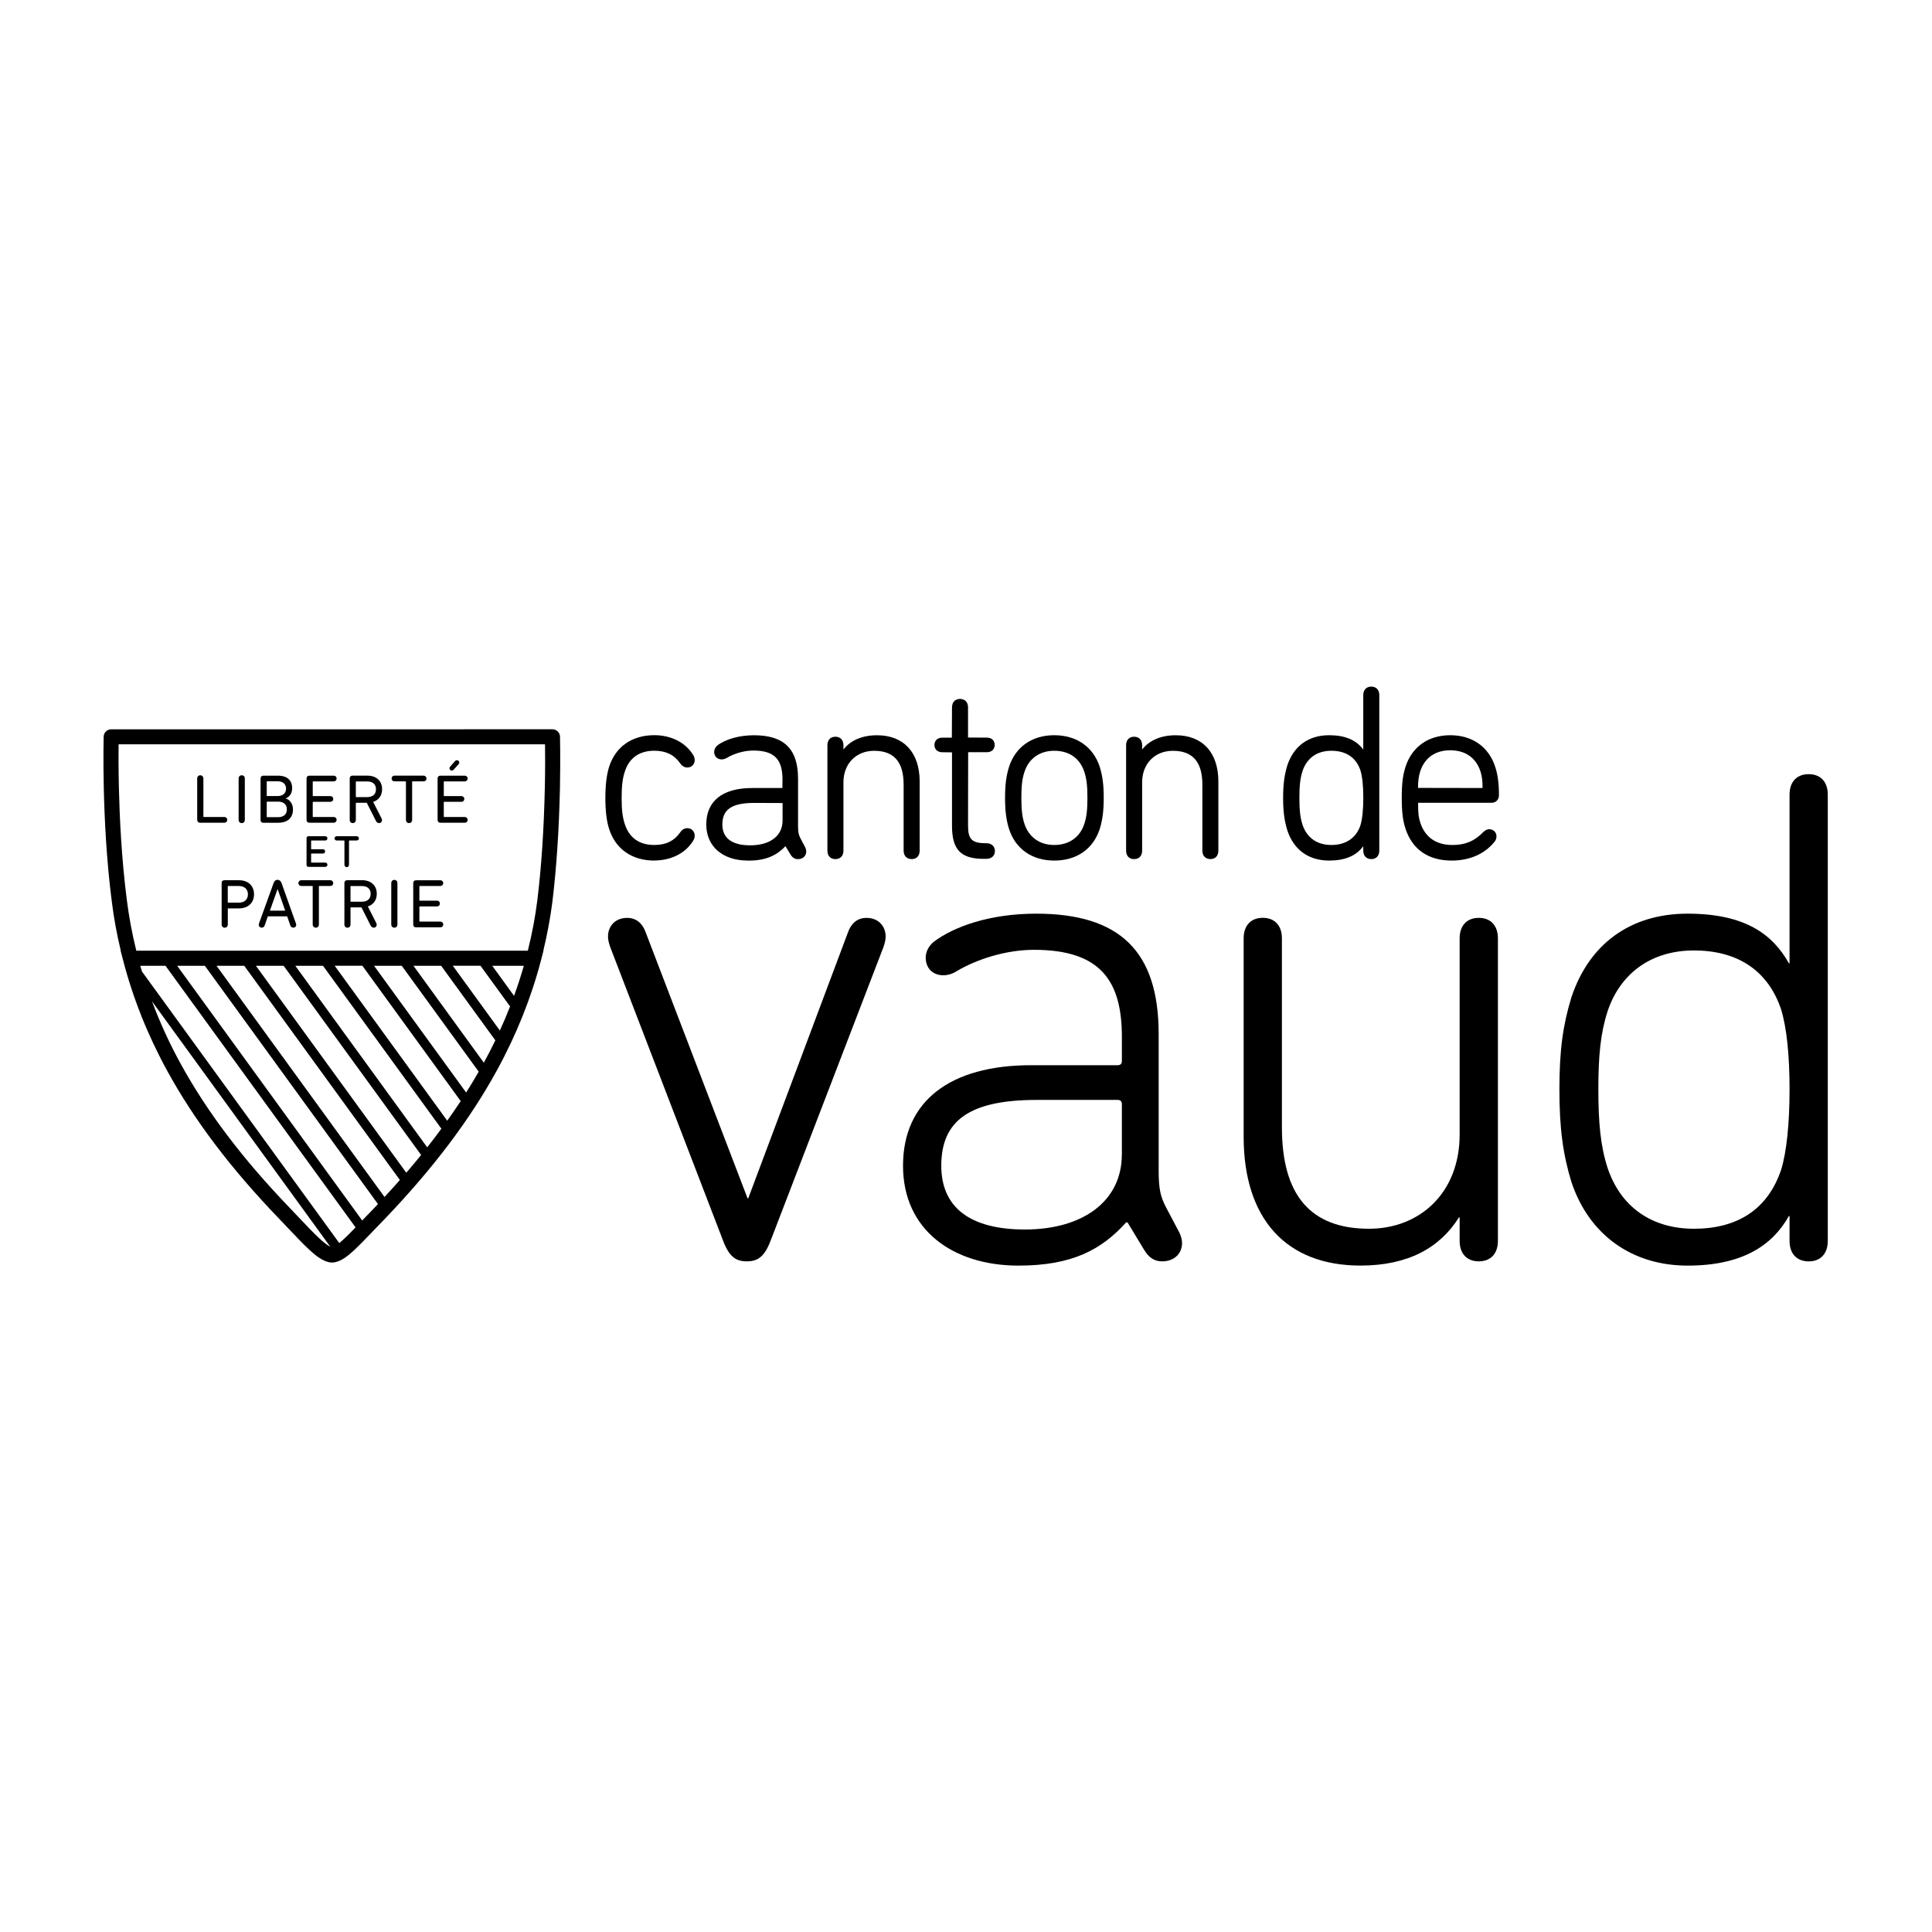 <?xml version="1.0" encoding="UTF-8"?> <svg xmlns="http://www.w3.org/2000/svg" xmlns:xlink="http://www.w3.org/1999/xlink" id="Calque_1" viewBox="0 0 512 512"><defs><style>.cls-1{fill:none;}.cls-2{clip-path:url(#clippath);}</style><clipPath id="clippath"><rect class="cls-1" x="27.41" y="181.96" width="456.98" height="153.43"></rect></clipPath></defs><g class="cls-2"><path d="M173.41,228.06c-5.92,0-10.28-3.05-11.98-8.36-.67-2.08-1-4.76-1-8.22s.34-6.24,1-8.29c1.7-5.31,6.07-8.36,11.98-8.36,4.54,0,8.42,2.03,10.38,5.41,.21,.36,.31,.74,.31,1.23,0,1.08-.85,1.93-1.93,1.93-.78,0-1.43-.39-1.94-1.14-1.6-2.25-3.77-3.31-6.83-3.31-3.97,0-6.68,1.93-7.83,5.57-.59,1.78-.83,3.79-.83,6.96s.24,5.11,.83,6.88c1.15,3.65,3.86,5.57,7.83,5.57,3.06,0,5.23-1.05,6.84-3.31,.49-.75,1.14-1.14,1.93-1.14,1.08,0,1.93,.85,1.93,1.93,0,.49-.1,.88-.31,1.23-1.95,3.38-5.84,5.4-10.38,5.4"></path><path d="M198.19,228.06c-6.7,0-11.02-3.76-11.02-9.58,0-6.22,4.33-9.65,12.19-9.65h7.98l.03-2.25c0-5.45-2.24-7.68-7.75-7.68-2.74,0-5.39,.99-6.94,1.91-.42,.27-.95,.44-1.42,.44-1.18,0-2-.82-2-1.99,0-.63,.31-1.25,.85-1.71,2.23-1.7,5.86-2.7,9.71-2.7,7.97,0,11.67,3.65,11.67,11.48v12.62c0,1.75,.2,2.33,.62,3.17l1.24,2.35c.15,.29,.31,.74,.31,1.15,0,1.22-.9,2.06-2.19,2.06-.86,0-1.5-.41-2.01-1.28l-1.31-2.16c-2.53,2.69-5.53,3.84-9.95,3.84m1.69-15.3c-5.93,0-8.46,1.71-8.46,5.72,0,4.56,4,5.52,7.36,5.52,5.3,0,8.6-2.51,8.6-6.57v-4.64l-7.49-.03Z"></path><path d="M241.6,227.66c-1.31,0-2.13-.86-2.13-2.25v-17.45c0-6.05-2.55-8.99-7.81-8.99-4.79,0-8.14,3.43-8.14,8.34v18.11c0,1.39-.81,2.25-2.13,2.25s-2.12-.86-2.12-2.25v-27.92c0-1.39,.81-2.26,2.12-2.26s2.13,.87,2.13,2.26v1.12c1.95-2.47,5.02-3.77,8.92-3.77,7.06,0,11.28,4.58,11.28,12.26v18.31c0,1.39-.81,2.25-2.13,2.25"></path><path d="M261.47,227.6h-.85c-6,0-8.33-2.45-8.33-8.73v-19.49l-2.59-.03c-1.25,0-2.06-.76-2.06-1.93s.81-1.93,2.06-1.93h2.55l.04-8.01c0-1.39,.81-2.26,2.12-2.26s2.13,.87,2.13,2.26v7.97l5,.03c1.25,0,2.06,.76,2.06,1.93s-.81,1.93-2.06,1.93h-4.97l-.03,19.39c0,3.76,1.01,4.74,4.93,4.74,1.31,0,2.19,.83,2.19,2.06s-.88,2.06-2.19,2.06"></path><path d="M279.39,228.06c-5.87,0-10.24-3.05-11.98-8.35-.75-2.42-1.06-4.82-1.06-8.29s.31-5.8,1.06-8.22c1.75-5.31,6.11-8.36,11.98-8.36s10.3,3.05,12.05,8.36c.75,2.43,1.06,4.81,1.06,8.22s-.31,5.85-1.06,8.28c-1.75,5.32-6.14,8.36-12.05,8.36m0-29.1c-3.84,0-6.72,2.03-7.89,5.57-.6,1.8-.83,3.73-.83,6.89s.23,5.15,.83,6.94c1.18,3.54,4.06,5.57,7.89,5.57s6.77-1.97,7.96-5.57c.6-1.8,.83-3.75,.83-6.94s-.23-5.08-.83-6.89c-1.19-3.59-4.02-5.57-7.96-5.57"></path><path d="M320.77,227.66c-1.31,0-2.13-.86-2.13-2.25v-17.45c0-6.05-2.56-8.99-7.82-8.99-4.79,0-8.14,3.43-8.14,8.34v18.11c0,1.39-.81,2.25-2.13,2.25s-2.12-.86-2.12-2.25v-27.92c0-1.39,.81-2.26,2.12-2.26s2.13,.87,2.13,2.26v1.12c1.96-2.47,5.02-3.77,8.92-3.77,7.07,0,11.28,4.58,11.28,12.26v18.31c0,1.39-.81,2.25-2.12,2.25"></path><path d="M352.24,228.06c-5.43,0-9.36-2.83-11.07-7.96-.81-2.65-1.13-5.09-1.13-8.68s.33-6,1.12-8.61c1.71-5.14,5.64-7.97,11.07-7.97,4.21,0,7.18,1.25,9.05,3.81v-14.43c0-1.39,.81-2.26,2.13-2.26s2.12,.87,2.12,2.26v41.19c0,1.39-.81,2.26-2.12,2.26s-2.13-.86-2.13-2.26v-1.16c-1.87,2.56-4.84,3.81-9.05,3.81m.59-29.1c-3.77,0-6.48,1.91-7.64,5.38-.6,1.85-.83,3.83-.83,7.08s.22,5.27,.83,7.14c1.15,3.47,3.87,5.37,7.64,5.37s6.55-1.79,7.7-5.18c.5-1.63,.77-4.17,.77-7.34s-.27-5.67-.77-7.28c-1.15-3.38-3.81-5.17-7.7-5.17"></path><path d="M384.73,228.06c-6.2,0-10.43-2.92-12.25-8.42-.72-2.16-1-4.47-1-8.22s.28-5.99,1-8.22c1.73-5.32,6.05-8.36,11.85-8.36s10.19,3.05,11.91,8.36c.68,2.04,1,4.45,1,7.56,0,1.18-.83,1.99-2,1.99h-19.42c-.03,2.65,.12,3.89,.6,5.35,1.27,3.81,4.21,5.83,8.48,5.83,3.4,0,5.85-1.02,8.18-3.42,.5-.5,1.04-.76,1.57-.76,1.1,0,1.93,.8,1.93,1.87,0,.54-.16,1.01-.47,1.4-2.57,3.25-6.62,5.04-11.39,5.04m-.4-29.23c-3.96,0-6.79,2-7.96,5.64-.39,1.24-.57,2.58-.57,4.33l17.1,.03c.03-1.79-.15-3.12-.54-4.36-1.17-3.64-4.02-5.64-8.03-5.64"></path><path d="M191.35,328.08l-29.65-77.14c-.38-1.12-.57-1.88-.57-2.81,0-2.44,1.69-4.88,5.07-4.88,2.63,0,4.13,1.69,4.88,3.75l27.03,70.57h.18l26.46-70.57c.75-2.06,2.25-3.75,4.88-3.75,3.38,0,5.07,2.44,5.07,4.88,0,.93-.18,1.69-.56,2.81l-29.65,77.14c-1.69,4.69-3.38,6.19-6.58,6.19s-4.88-1.5-6.57-6.19"></path><path d="M313.26,329.39c0,2.81-2.07,4.88-5.26,4.88-2.07,0-3.56-.94-4.88-3.19l-4.31-7.13h-.38c-6.57,7.32-14.45,11.45-28.53,11.45-17.26,0-30.59-9.38-30.59-26.46s12.39-26.65,33.97-26.65h22.9c.75,0,1.13-.37,1.13-1.12v-6.38c0-14.82-5.63-23.08-23.27-23.08-7.7,0-15.39,2.63-20.46,5.63-1.13,.75-2.44,1.12-3.57,1.12-2.82,0-4.69-1.88-4.69-4.69,0-1.5,.75-3,2.06-4.13,5.44-4.13,15.01-7.51,27.21-7.51,22.15,0,32.47,9.95,32.47,31.9v36.22c0,5.07,.56,6.95,1.88,9.57l3.57,6.76c.38,.75,.75,1.88,.75,2.82m-15.95-23.46v-13.33c0-.75-.38-1.12-1.13-1.12h-21.39c-17.83,0-25.34,5.44-25.34,17.45,0,11.08,7.7,16.89,22.14,16.89,15.39,0,25.71-7.5,25.71-19.89"></path><path d="M386.82,328.83v-6.2h-.19c-5.06,8.07-13.51,12.76-26.08,12.76-19.71,0-30.97-12.39-30.97-34.16v-52.55c0-3.57,2.07-5.45,5.07-5.45s5.07,1.88,5.07,5.45v50.11c0,17.83,7.5,26.84,23.08,26.84,13.52,0,24.02-9.57,24.02-24.96v-51.98c0-3.57,2.07-5.45,5.07-5.45s5.07,1.88,5.07,5.45v80.14c0,3.56-2.06,5.44-5.07,5.44s-5.07-1.88-5.07-5.44"></path><path d="M474.25,328.83v-6.57h-.18c-4.31,7.69-12.2,13.14-26.84,13.14s-26.09-8.07-30.78-22.14c-2.25-7.32-3.19-14.27-3.19-24.59s.94-17.08,3.19-24.4c4.69-14.08,15.58-22.14,30.78-22.14s22.52,5.44,26.84,13.14h.18v-44.67c0-3.57,2.07-5.44,5.07-5.44s5.06,1.87,5.06,5.44v118.24c0,3.56-2.06,5.44-5.06,5.44s-5.07-1.88-5.07-5.44m-2.25-18.77c1.5-4.88,2.25-12.39,2.25-21.4s-.75-16.33-2.25-21.21c-3.56-10.51-11.82-15.58-23.08-15.58s-19.52,6-22.9,16.14c-1.88,5.82-2.44,11.83-2.44,20.64s.56,15.01,2.44,20.83c3.38,10.13,11.45,16.14,22.9,16.14s19.52-5.07,23.08-15.58"></path><path d="M148.41,195.22c-.03-1.08-.92-1.95-2-1.95H29.47c-1.08,0-1.97,.87-2,1.95,0,.06-.15,5.68,.04,13.84,.17,7.5,.68,18.8,2.13,29.95,.53,4.3,1.32,8.56,2.37,12.95h-.04l.65,2.5c2.6,10.05,6.54,19.91,11.69,29.31,7.18,13.11,16.88,25.93,29.64,39.18l2.28,2.4c2.17,2.28,4.03,4.26,5.62,5.73,2.5,2.35,4.3,3.4,6.02,3.51h.13s.14,0,.14,0c1.72-.12,3.45-1.13,5.96-3.52,1.33-1.25,2.86-2.85,4.64-4.7,1.01-1.05,2.1-2.19,3.31-3.43,12.75-13.33,22.43-26.15,29.58-39.18,5.18-9.42,9.13-19.28,11.75-29.31,0,0,0,0,0-.01l.65-2.5h-.04c1.05-4.36,1.86-8.7,2.4-12.96,1.08-8.86,1.75-18.94,2-29.96,.16-8.16,.02-13.77,.02-13.83m-69.28,127.38l-2.29-2.41c-12.51-13-22-25.54-29.01-38.34-2.94-5.36-5.46-10.87-7.56-16.48l47.25,65.04c-.57-.27-1.48-.88-2.94-2.25-1.5-1.39-3.33-3.32-5.45-5.56m12.22,5.58c-.56,.53-1.03,.94-1.44,1.27l-52.29-71.97c-.15-.5-.31-1.01-.45-1.51h6.69l50.37,69.33c-1.06,1.1-2.04,2.09-2.89,2.89m4.65-4.72l-49.04-67.5h7.34l45.87,63.14c-.34,.36-.66,.72-1.01,1.08-1.15,1.17-2.19,2.27-3.17,3.28m31.36-67.5l7.83,10.77c-.84,2.15-1.73,4.28-2.7,6.39l-12.47-17.17h7.34Zm-10.43,0l14.36,19.76c-.96,1.99-1.97,3.96-3.05,5.92l-18.65-25.68h7.34Zm-10.44,0l20.39,28.06c-1.05,1.84-2.16,3.69-3.33,5.53l-24.4-33.59h7.34Zm-10.43,0l26.05,35.86c-1.14,1.73-2.33,3.46-3.57,5.19l-29.83-41.06h7.35Zm-10.44,0l31.37,43.18c-1.21,1.64-2.46,3.29-3.76,4.93l-34.95-48.11h7.34Zm-10.43,0l36.43,50.14c-1.27,1.56-2.57,3.13-3.93,4.7l-39.85-54.84h7.35Zm-10.44,0l41.24,56.77c-1.32,1.49-2.67,3-4.07,4.5l-44.52-61.27h7.34Zm71.5,7.97l-5.78-7.97h8.37c-.76,2.67-1.63,5.33-2.59,7.97m8.15-54.97c-.24,10.88-.9,20.83-1.97,29.55-.56,4.47-1.39,8.89-2.53,13.45H36.12c-1.13-4.58-1.95-8.99-2.51-13.46-1.42-10.99-1.92-22.13-2.1-29.55-.12-5.23-.11-9.39-.08-11.68h113.01c.03,2.29,.05,6.45-.05,11.68"></path><path d="M52.26,206.34c0-.55,.33-.88,.81-.88s.83,.33,.83,.88v10.06c0,.08,.04,.11,.11,.11h5.41c.5,0,.81,.33,.81,.75s-.31,.77-.81,.77h-6.37c-.5,0-.79-.31-.79-.81v-10.89Z"></path><path d="M63.24,206.34c0-.55,.33-.88,.83-.88s.81,.33,.81,.88v10.91c0,.55-.33,.88-.81,.88s-.83-.33-.83-.88v-10.91Z"></path><path d="M69.06,206.29c0-.44,.28-.73,.73-.73h3.87c2.49,0,3.76,1.28,3.76,3.27,0,1.45-.66,2.35-1.69,2.74v.04c.9,.24,1.91,1.25,1.91,2.88,0,2.35-1.5,3.56-4.04,3.56h-3.82c-.46,0-.73-.27-.73-.73v-11.02Zm4.57,4.67c1.37,0,2.18-.79,2.18-1.95s-.81-1.96-2.18-1.96h-2.83c-.07,0-.11,.04-.11,.11v3.69c0,.07,.04,.11,.11,.11h2.83Zm-2.83,5.6h2.92c1.49,0,2.3-.81,2.3-2.06s-.81-2.06-2.3-2.06h-2.92c-.07,0-.11,.04-.11,.11v3.89c0,.07,.04,.11,.11,.11"></path><path d="M81.24,206.29c0-.44,.28-.73,.73-.73h6.43c.5,0,.81,.33,.81,.75s-.31,.77-.81,.77h-5.41c-.07,0-.11,.04-.11,.11v3.67c0,.08,.04,.11,.11,.11h4.52c.5,0,.81,.33,.81,.75s-.31,.77-.81,.77h-4.52c-.07,0-.11,.04-.11,.11v3.8c0,.07,.04,.11,.11,.11h5.41c.5,0,.81,.33,.81,.75s-.31,.77-.81,.77h-6.43c-.45,0-.73-.29-.73-.73v-11.01Z"></path><path d="M92.68,217.25v-10.96c0-.44,.27-.74,.73-.74h3.91c2.42,0,3.94,1.41,3.94,3.6,0,1.67-.88,2.88-2.37,3.36l2.24,4.41c.08,.15,.11,.28,.11,.44,0,.4-.29,.77-.79,.77-.33,0-.59-.17-.79-.52l-2.46-4.86h-2.79c-.08,0-.11,.04-.11,.11v4.39c0,.55-.33,.88-.81,.88s-.82-.33-.82-.88m6.97-8.09c0-1.31-.86-2.07-2.31-2.07h-2.92c-.08,0-.11,.04-.11,.11v3.93c0,.07,.04,.11,.11,.11h2.92c1.45,0,2.31-.77,2.31-2.07"></path><path d="M112.21,205.55c.49,0,.81,.33,.81,.77s-.31,.75-.81,.75h-2.88c-.07,0-.11,.04-.11,.11v10.06c0,.55-.33,.88-.81,.88s-.83-.33-.83-.88v-10.06c0-.07-.03-.11-.11-.11h-2.88c-.5,0-.81-.33-.81-.75s.31-.77,.81-.77h7.62Z"></path><path d="M115.97,206.29c0-.44,.27-.73,.73-.73h6.43c.49,0,.81,.33,.81,.75s-.31,.77-.81,.77h-5.41c-.08,0-.11,.04-.11,.11v3.67c0,.08,.04,.11,.11,.11h4.52c.49,0,.81,.33,.81,.75s-.31,.77-.81,.77h-4.52c-.08,0-.11,.04-.11,.11v3.8c0,.08,.04,.11,.11,.11h5.41c.49,0,.81,.33,.81,.75s-.31,.77-.81,.77h-6.43c-.46,0-.73-.29-.73-.74v-11.01Zm4.62-4.59c.13-.14,.28-.24,.49-.24,.35,0,.63,.25,.63,.6,0,.18-.08,.35-.18,.48l-1.27,1.39c-.16,.18-.33,.28-.55,.28-.31,0-.59-.26-.59-.59,0-.18,.07-.35,.2-.49l1.27-1.43Z"></path><path d="M81.24,222.11c0-.3,.18-.5,.5-.5h4.48c.34,0,.55,.27,.55,.56s-.21,.57-.55,.57h-3.69s-.08,.02-.08,.08v2.17s.03,.07,.08,.07h3.08c.34,0,.55,.27,.55,.56s-.21,.57-.55,.57h-3.08s-.08,.03-.08,.08v2.26s.03,.07,.08,.07h3.69c.34,0,.55,.27,.55,.56s-.21,.57-.55,.57h-4.48c-.31,0-.5-.2-.5-.5v-7.13Z"></path><path d="M94.52,221.61c.34,0,.6,.27,.6,.57s-.26,.56-.6,.56h-1.96s-.07,.03-.07,.08v6.34c0,.38-.27,.65-.6,.65s-.61-.27-.61-.65v-6.34s-.03-.08-.08-.08h-1.96c-.34,0-.6-.27-.6-.56s.26-.57,.6-.57h5.29Z"></path><path d="M58.73,234.01c0-.44,.27-.74,.73-.74h3.86c2.5,0,4,1.51,4,3.73s-1.5,3.73-4,3.73h-2.84c-.08,0-.11,.04-.11,.11v4.13c0,.55-.33,.88-.81,.88s-.82-.33-.82-.88v-10.96Zm6.97,2.99c0-1.36-.9-2.2-2.44-2.2h-2.79c-.08,0-.11,.03-.11,.11v4.19c0,.07,.04,.11,.11,.11h2.79c1.54,0,2.44-.84,2.44-2.2"></path><path d="M68.64,244.72l3.84-10.63c.2-.59,.51-.92,1.06-.92s.9,.33,1.1,.92l3.78,10.63c.04,.11,.08,.24,.08,.37,0,.46-.35,.75-.77,.75-.37,0-.66-.2-.79-.59l-.84-2.41h-5.12l-.84,2.41c-.13,.39-.42,.59-.79,.59-.42,0-.77-.3-.77-.75,0-.13,.04-.26,.08-.37m6.92-3.38l-1.98-5.67h-.06l-2.02,5.67h4.06Z"></path><path d="M87.5,233.27c.49,0,.81,.33,.81,.77s-.31,.75-.81,.75h-2.88c-.08,0-.11,.03-.11,.11v10.06c0,.55-.33,.88-.81,.88s-.83-.33-.83-.88v-10.06c0-.07-.04-.11-.11-.11h-2.88c-.49,0-.8-.33-.8-.75s.31-.77,.8-.77h7.62Z"></path><path d="M91.27,244.96v-10.96c0-.44,.27-.74,.73-.74h3.91c2.42,0,3.94,1.41,3.94,3.6,0,1.67-.88,2.88-2.37,3.36l2.24,4.41c.07,.15,.11,.27,.11,.44,0,.4-.29,.77-.79,.77-.33,0-.59-.17-.79-.51l-2.46-4.86h-2.79c-.07,0-.11,.03-.11,.11v4.39c0,.55-.33,.88-.81,.88s-.82-.33-.82-.88m6.97-8.09c0-1.31-.86-2.07-2.31-2.07h-2.92c-.07,0-.11,.03-.11,.11v3.93c0,.07,.04,.11,.11,.11h2.92c1.45,0,2.31-.77,2.31-2.07"></path><path d="M103.69,234.06c0-.55,.33-.88,.82-.88s.81,.33,.81,.88v10.9c0,.55-.33,.88-.81,.88s-.82-.33-.82-.88v-10.9Z"></path><path d="M109.51,234.01c0-.44,.28-.73,.73-.73h6.42c.5,0,.81,.33,.81,.75s-.31,.77-.81,.77h-5.41c-.07,0-.11,.04-.11,.11v3.67c0,.07,.04,.11,.11,.11h4.52c.5,0,.81,.33,.81,.75s-.31,.77-.81,.77h-4.52c-.07,0-.11,.04-.11,.11v3.8c0,.08,.04,.11,.11,.11h5.41c.5,0,.81,.33,.81,.75s-.31,.77-.81,.77h-6.42c-.46,0-.73-.29-.73-.73v-11.01Z"></path></g></svg> 